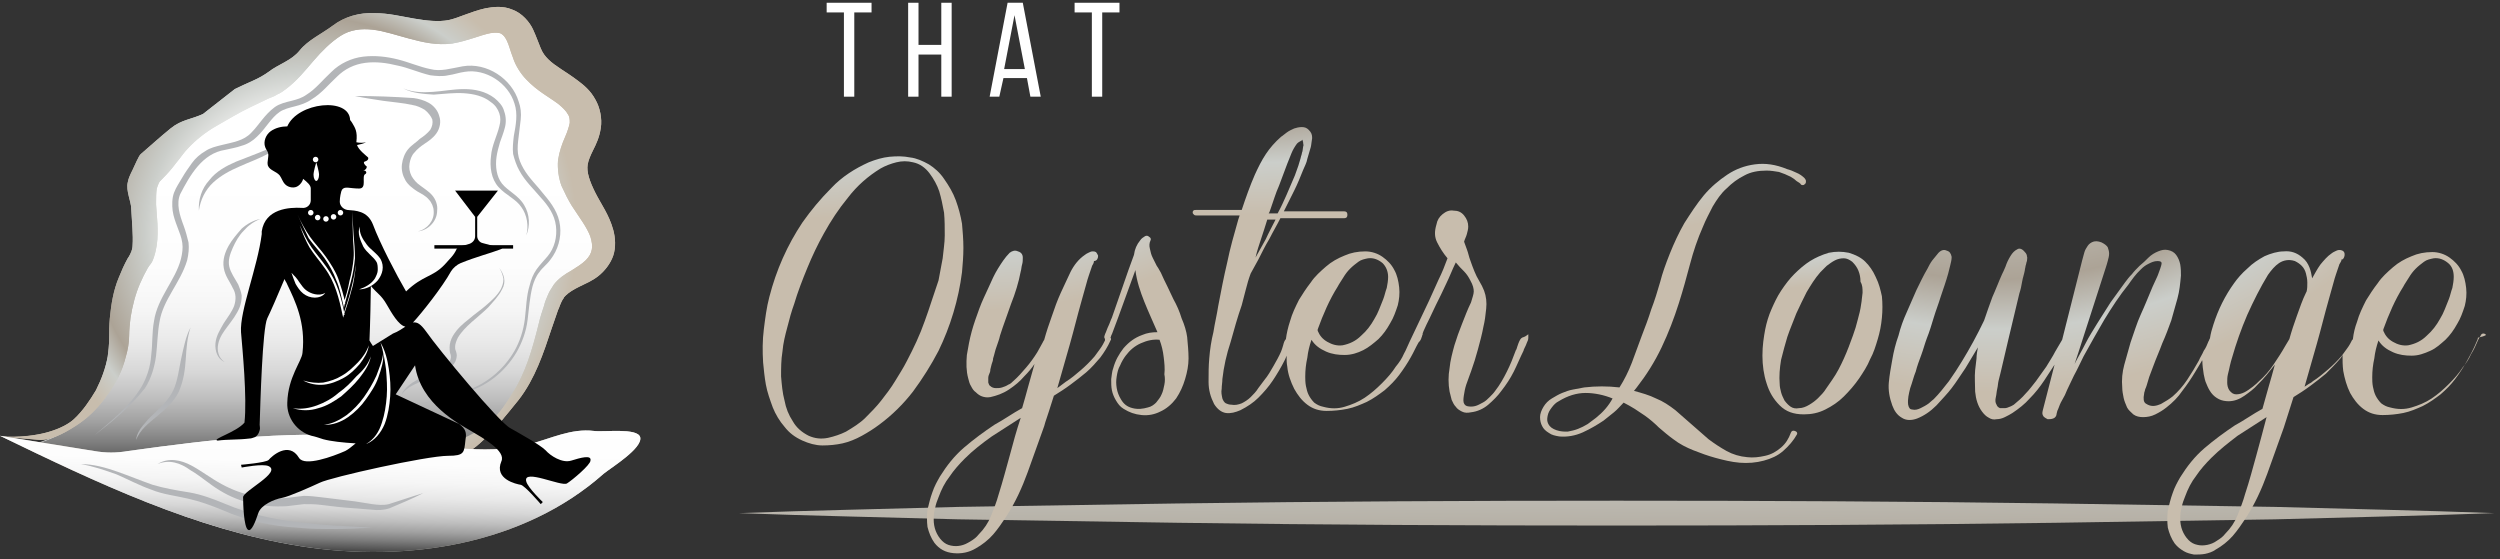 <svg xmlns="http://www.w3.org/2000/svg" width="362" height="81" viewBox="0 0 362 81" fill="none"><rect x="0" y="0" width="362" height="81" fill="#333333" stroke="none"/><g clip-path="url(#clip0_83_4791)"><path d="M16.5 49.2C17.9 43.8 19.4 38.401 19.4 32.8C19.4 30.201 19.1 27.5 20.3 25.201C21.3 23.401 23.1 22.201 24.8 21C32.1 16.201 39.4 11.3 46.6 6.5C48.8 5.101 51.1 3.6 53.6 3.2C57.5 2.7 61.3 4.8 65.2 4.4C67.9 4.2 70.9 2.8 73.3 4.3C75.2 5.5 75.7 8.1 77.2 9.9C79.5 12.601 84.2 13.4 84.8 16.8C85.3 19.3 83.2 21.5 83.1 24.101C82.9 28.101 87.6 31.3 86.8 35.3C86.3 37.901 83.6 39.401 81.7 41.3C76.5 46.401 76.6 54.901 72.3 60.8C69.7 64.3 65.8 66.6 61.6 68.001C57.4 69.3 53.1 69.701 48.7 70.1C40.5 70.8 32.1 71.201 23.9 70.3C19.4 69.8 5.3 64.201 5.3 64.201C14.4 61.2 15.3 53.7 16.5 49.2Z" fill="url(#paint0_radial_83_4791)"></path><path d="M17 49.1C18.4 43.7 19.9 38.3 19.9 32.7C19.9 30.1 19.6 27.4 20.8 25.1C21.8 23.3 23.6 22.1 25.3 20.9C32.6 16.1 39.9 11.2 47.1 6.4C49.3 5 51.6 3.5 54.1 3.1C58 2.6 61.8 4.7 65.7 4.3C68.4 4.1 71.4 2.7 73.8 4.2C75.7 5.4 76.2 8 77.7 9.8C80 12.5 84.7 13.3 85.3 16.7C85.8 19.2 83.7 21.4 83.6 24C83.4 28 88.1 31.2 87.3 35.2C86.8 37.8 84.1 39.3 82.2 41.2C77 46.3 77.1 54.8 72.8 60.7C70.2 64.2 66.3 66.5 62.1 67.9C57.9 69.2 53.6 69.6 49.2 70C41 70.7 32.6 71.1 24.4 70.2C19.9 69.7 5.8 64.1 5.8 64.1C14.9 61.2 15.8 53.7 17 49.1Z" fill="url(#paint1_linear_83_4791)"></path><path d="M0 63.2C6.2 63.5 9.4 61.9 10.7 60.7C12 59.5 13 58 13.9 56.5C14.7 54.9 15.3 53.3 15.6 51.6C15.7 50.8 15.8 50 15.8 49.1C15.8 48.1 15.8 47.1 15.9 46.1C16.1 44.1 16.4 42.1 17.2 40.2C17.6 39.2 18 38.3 18.5 37.4L18.7 37.1L18.8 36.9C18.9 36.8 18.9 36.6 19 36.5C19.1 36.2 19.2 35.9 19.2 35.5C19.3 34 19.1 32.2 19 30.2C19 29.2 18.2 27.6 18.5 26.4C18.6 25.8 18.9 25.2 19.2 24.6C19.5 24 20.1 22.5 20.4 22.3C21.8 21.1 23.1 19.9 24.7 18.6C26.3 17.3 27.7 17.3 29.4 16.5L34 12.9C34.8 12.5 35.7 12.1 36.6 11.7C37.5 11.3 38.2 10.9 38.9 10.4C40.3 9.3 42.2 8.8 43.4 7.3C44.6 5.8 46.6 4.9 48.2 3.7C49.9 2.4 52.1 1.8 54.2 1.9C56.3 1.9 58.2 2.4 60 2.7C61.8 3 63.5 3.2 65 2.9C66.4 2.6 68.1 1.7 70.3 1.2C71.4 1 72.8 0.8 74.2 1.4C75.6 1.9 76.7 3.2 77.2 4.3C77.7 5.4 78 6.3 78.3 7C78.6 7.7 78.9 8.1 79.4 8.6C80.4 9.6 82 10.4 83.7 11.7C84.5 12.3 85.5 13.1 86.2 14.4C86.9 15.6 87.2 17.2 87 18.5C86.8 19.9 86.3 20.9 85.9 21.7C85.5 22.5 85.2 23.2 85.1 23.8C84.9 24.9 85.4 26.3 86.2 27.9C87 29.5 88.2 31.1 88.8 33.3C89.1 34.4 89.2 35.8 88.8 37C88.4 38.2 87.5 39.3 86.6 40C85.7 40.7 84.7 41.1 83.9 41.5C83.1 41.9 82.4 42.3 81.9 42.8C81.8 42.9 81.6 43.1 81.6 43.2C81.5 43.3 81.4 43.5 81.3 43.7C81.1 44.1 81 44.5 80.8 44.9C80.5 45.8 80.2 46.6 79.9 47.5C78.7 51.1 77.5 54.8 75.1 57.9C73.9 59.4 69.6 64.8 67.7 65.4C65.8 66 65.9 67.7 64.1 67.1L64.6 65.9C66.4 66.3 66.7 63.7 68.3 63C70 62.4 72.4 60.1 74.1 57.1C76.1 54.1 77.1 50.5 78 46.9C78.2 46 78.5 45.1 78.8 44.2C78.9 43.7 79.1 43.3 79.3 42.8C79.4 42.6 79.5 42.3 79.7 42C79.9 41.7 80 41.5 80.2 41.2C80.9 40.3 81.8 39.7 82.7 39.2C83.5 38.7 84.3 38.2 84.8 37.7C85.3 37.2 85.6 36.7 85.7 36.1C85.8 35.6 85.7 35 85.5 34.3C85 32.9 83.9 31.5 82.8 29.8C82.3 29 81.8 28 81.3 26.9C80.9 25.8 80.7 24.5 80.8 23.2C81 21.9 81.4 20.8 81.8 19.9C82.2 19 82.4 18.3 82.5 17.8C82.5 17.3 82.5 16.9 82.2 16.5C82 16.1 81.5 15.6 80.9 15.1C79.6 14.1 77.8 13.2 76.2 11.5C75.4 10.7 74.6 9.4 74.3 8.4C73.9 7.4 73.7 6.5 73.4 5.9C73.1 5.3 72.9 5.1 72.6 4.9C72.3 4.7 71.7 4.7 71 4.8C69.5 5.1 67.8 5.9 65.5 6.3C63.2 6.6 61.2 6.1 59.3 5.6C57.4 5.1 55.7 4.5 54 4.3C52.3 4.1 50.7 4.3 49.3 5.2C47.9 6.1 46.6 7.4 45.4 8.8C44.2 10.2 43 11.7 41.4 12.9C41 13.2 40.6 13.5 40.1 13.7C39.7 14 39.2 14.1 38.8 14.3C38 14.7 37.1 15.1 36.3 15.5C34.6 16.3 33 17.3 31.4 18.2C29.8 19.1 28.3 20.3 27.2 21.5C26.6 22.1 26.1 22.9 25.5 23.6C24.9 24.4 24.3 25.1 23.6 25.8C23.2 26.2 23.1 26.3 23 26.5C22.9 26.7 22.8 27 22.7 27.3C22.6 27.9 22.6 28.8 22.6 29.6C22.7 31.4 23 33.3 22.7 35.5C22.6 36.1 22.5 36.6 22.3 37.2C22.2 37.5 22.1 37.8 21.9 38.1L21.6 38.5L21.4 38.8C21 39.5 20.6 40.3 20.3 41C19.6 42.6 19.2 44.2 18.9 46C18.8 46.9 18.7 47.8 18.7 48.6C18.7 49.6 18.5 50.7 18.2 51.7C17.7 53.7 16.8 55.5 15.6 57.1C14.5 58.7 13.1 60.2 11.5 61.3C9.9 62.4 7.7 63.7 5.8 63.7L0 63.2Z" fill="url(#paint2_radial_83_4791)"></path><path d="M0 63.2C5.7 63.6 9.4 61.9 10.7 60.7C12 59.5 13 58 13.9 56.5C14.7 54.9 15.3 53.3 15.6 51.6C15.7 50.8 15.8 50 15.8 49.1C15.8 48.1 15.8 47.1 15.9 46.1C16.1 44.1 16.4 42.1 17.2 40.2C17.6 39.2 18 38.3 18.5 37.4L18.7 37.1L18.8 36.9C18.9 36.8 18.9 36.6 19 36.5C19.1 36.2 19.2 35.9 19.2 35.5C19.3 34 19.1 32.2 19 30.2C19 29.2 18.2 27.6 18.5 26.4C18.6 25.8 18.9 25.2 19.2 24.6C19.5 24 20.1 22.5 20.4 22.3C21.8 21.1 23.1 19.9 24.7 18.6C26.3 17.3 27.7 17.3 29.4 16.5L34 12.9C34.8 12.5 35.7 12.1 36.6 11.7C37.5 11.3 38.2 10.9 38.9 10.4C40.3 9.3 42.2 8.8 43.4 7.3C44.6 5.8 46.6 4.9 48.2 3.7C49.9 2.4 52.1 1.8 54.2 1.9C56.3 1.9 58.2 2.4 60 2.7C61.8 3 63.5 3.2 65 2.9C66.4 2.6 68.1 1.7 70.3 1.2C71.4 1 72.8 0.8 74.2 1.4C75.6 1.9 76.7 3.2 77.2 4.3C77.7 5.4 78 6.3 78.3 7C78.6 7.7 78.9 8.1 79.4 8.6C80.4 9.6 82 10.4 83.7 11.7C84.5 12.3 85.5 13.1 86.2 14.4C86.9 15.6 87.2 17.2 87 18.5C86.8 19.9 86.3 20.9 85.9 21.7C85.5 22.5 85.2 23.2 85.1 23.8C84.9 24.9 85.4 26.3 86.2 27.9C87 29.5 88.2 31.1 88.8 33.3C89.1 34.4 89.2 35.8 88.8 37C88.4 38.2 87.5 39.3 86.6 40C85.7 40.7 84.7 41.1 83.9 41.5C83.1 41.9 82.4 42.3 81.9 42.8C81.8 42.9 81.6 43.1 81.6 43.2C81.5 43.3 81.4 43.5 81.3 43.7C81.1 44.1 81 44.5 80.8 44.9C80.5 45.8 80.2 46.6 79.9 47.5C78.7 51.1 77.5 54.8 75.1 57.9C73.9 59.4 69.6 64.8 67.7 65.4C65.8 66 65.3 67.1 63.5 66.5L64.4 64.4C71.3 62.5 73.1 58.6 74.1 57.1C76.1 54.1 77.1 50.5 78 46.9C78.2 46 78.5 45.1 78.8 44.2C78.9 43.7 79.1 43.3 79.3 42.8C79.4 42.6 79.5 42.3 79.7 42C79.9 41.7 80 41.5 80.2 41.2C80.9 40.3 81.8 39.7 82.7 39.2C83.5 38.7 84.3 38.2 84.8 37.7C85.3 37.2 85.6 36.7 85.7 36.1C85.8 35.6 85.7 35 85.5 34.3C85 32.9 83.9 31.5 82.8 29.8C82.3 29 81.8 28 81.3 26.9C80.9 25.8 80.7 24.5 80.8 23.2C81 21.9 81.4 20.8 81.8 19.9C82.2 19 82.4 18.3 82.5 17.8C82.5 17.3 82.5 16.9 82.2 16.5C82 16.1 81.5 15.6 80.9 15.1C79.6 14.1 77.8 13.2 76.2 11.5C75.4 10.7 74.6 9.4 74.3 8.4C73.9 7.4 73.7 6.5 73.4 5.9C73.1 5.3 72.9 5.1 72.6 4.9C72.3 4.7 71.7 4.7 71 4.8C69.5 5.1 67.8 5.9 65.5 6.3C63.2 6.6 61.2 6.1 59.3 5.6C57.4 5.1 55.7 4.5 54 4.3C52.3 4.1 50.7 4.3 49.3 5.2C47.9 6.1 46.6 7.4 45.4 8.8C44.2 10.2 43 11.7 41.4 12.9C41 13.2 40.6 13.5 40.1 13.7C39.7 14 39.2 14.1 38.8 14.3C38 14.7 37.1 15.1 36.3 15.5C34.6 16.3 33 17.3 31.4 18.2C29.8 19.1 28.3 20.3 27.2 21.5C26.6 22.1 26.1 22.9 25.5 23.6C24.9 24.4 24.3 25.1 23.6 25.8C23.2 26.2 23.1 26.3 23 26.5C22.9 26.7 22.8 27 22.7 27.3C22.6 27.9 22.6 28.8 22.6 29.6C22.7 31.4 23 33.3 22.7 35.5C22.6 36.1 22.5 36.6 22.3 37.2C22.2 37.5 22.1 37.8 21.9 38.1L21.6 38.5L21.4 38.8C21 39.5 20.6 40.3 20.3 41C19.6 42.6 19.2 44.2 18.9 46C18.8 46.9 18.7 47.8 18.7 48.6C18.7 49.6 18.5 50.7 18.2 51.7C17.7 53.7 16.8 55.5 15.6 57.1C14.5 58.7 13.1 60.2 11.5 61.3C9.9 62.4 7.7 63.7 5.8 63.7L0 63.2Z" fill="url(#paint3_radial_83_4791)"></path><path d="M13.699 63.001C16.199 60.901 18.799 58.8 20.499 56.001C21.299 54.6 21.799 53.001 21.899 51.401C22.099 49.8 21.999 48.1 22.299 46.501C22.799 43.1 25.399 40.6 26.199 37.501C26.399 36.7 26.499 35.901 26.399 35.2C26.299 34.401 25.999 33.7 25.699 32.901C25.399 32.1 25.099 31.3 24.999 30.5C24.899 29.701 24.899 28.701 25.199 27.901C25.499 27.101 25.999 26.401 26.399 25.701C26.799 25 27.299 24.3 27.799 23.601C28.299 22.901 28.999 22.3 29.699 21.901C30.399 21.401 31.299 21.201 32.099 21C33.699 20.601 35.299 20.401 36.399 19.201C37.499 18.101 38.299 16.601 39.799 15.501C40.499 15.001 41.399 14.8 42.199 14.601C42.999 14.4 43.699 14.2 44.399 13.7C45.699 12.9 46.699 11.601 47.999 10.4C49.199 9.201 50.899 8.401 52.599 8.201C54.299 8.001 55.999 8.201 57.599 8.601C59.199 9.001 60.799 9.701 62.299 10.001C63.799 10.4 65.299 9.901 66.999 9.601C70.499 9.001 74.099 11.4 75.099 14.7C75.399 15.501 75.499 16.401 75.399 17.3C75.299 18.201 75.199 19 75.099 19.8C74.999 20.601 74.899 21.401 74.999 22.201C75.099 23 75.399 23.701 75.799 24.401C76.599 25.8 77.799 26.901 78.799 28.201C79.899 29.5 80.899 30.901 81.099 32.7C81.299 34.401 80.799 36.2 79.699 37.6C79.199 38.3 78.499 38.8 78.099 39.401C77.599 40.001 77.299 40.8 77.099 41.501C76.699 43.1 76.599 44.7 76.399 46.3C76.199 48.001 75.599 49.6 74.799 51.001C73.099 53.901 70.299 56.1 67.099 56.901C63.999 57.901 60.499 58.1 57.899 60.2C60.499 58.1 63.999 57.8 67.099 56.7C70.199 55.8 72.899 53.6 74.499 50.8C75.299 49.401 75.799 47.8 75.999 46.2C76.199 44.6 76.199 42.901 76.699 41.3C76.899 40.501 77.199 39.7 77.699 39.001C78.199 38.3 78.799 37.7 79.299 37.1C80.299 35.901 80.699 34.3 80.499 32.7C80.299 31.101 79.399 29.8 78.299 28.601C77.299 27.401 75.999 26.201 75.199 24.701C74.799 24 74.499 23.101 74.299 22.3C74.199 21.401 74.299 20.601 74.399 19.701C74.699 18.101 74.999 16.5 74.499 15.001C73.599 12.001 70.299 9.901 67.299 10.4C66.499 10.501 65.699 10.8 64.899 10.9C64.099 11.101 63.099 11.001 62.299 10.9C60.599 10.501 59.099 9.801 57.599 9.501C55.999 9.101 54.399 8.901 52.899 9.101C51.299 9.301 49.899 10.001 48.799 11.101C47.599 12.2 46.599 13.501 45.099 14.4C44.399 14.9 43.499 15.2 42.699 15.4C41.899 15.601 41.099 15.8 40.499 16.201C39.199 17.101 38.499 18.601 37.199 19.8C36.599 20.401 35.799 20.901 34.999 21.101C34.199 21.401 33.399 21.5 32.599 21.701C29.299 22.201 27.499 25.401 26.099 28.101C25.499 29.5 25.999 31.101 26.599 32.7C26.899 33.501 27.099 34.3 27.299 35.1C27.399 36.001 27.299 36.8 27.099 37.7C26.099 41.001 23.599 43.401 23.099 46.6C22.799 48.2 22.799 49.8 22.599 51.501C22.399 53.1 21.899 54.8 20.999 56.2C18.899 58.901 16.299 61.001 13.699 63.001Z" fill="#B3B5B8"></path><path d="M58.399 12.801C59.799 13.401 61.299 13.401 62.699 13.301C64.199 13.201 65.599 12.901 67.199 12.901C68.699 12.901 70.299 13.201 71.599 14.201C72.199 14.701 72.799 15.301 72.999 16.101C73.299 16.901 73.299 17.801 73.099 18.501C72.899 19.301 72.599 20.001 72.399 20.601C72.199 21.301 71.999 22.001 71.899 22.701C71.699 24.101 71.899 25.601 72.699 26.601C73.599 27.701 75.099 28.301 75.899 29.701C76.699 31.001 76.799 32.701 76.199 34.101C76.599 32.701 76.299 31.101 75.499 30.001C74.699 28.801 73.299 28.301 72.199 27.101C71.099 25.901 70.899 24.101 71.099 22.601C71.199 21.101 71.999 19.601 72.299 18.301C72.499 17.601 72.499 17.001 72.299 16.401C72.099 15.801 71.699 15.201 71.099 14.801C69.999 13.901 68.599 13.601 67.199 13.501C65.799 13.401 64.299 13.601 62.799 13.701C61.299 13.601 59.699 13.501 58.399 12.801Z" fill="#B3B5B8"></path><path d="M72.3 38.801C72.6 39.201 72.9 39.701 73 40.301C73.1 40.801 73 41.401 72.7 41.901C72.2 42.901 71.4 43.701 70.7 44.501C69.2 46.001 67.3 47.201 66.3 48.901C66.1 49.301 65.9 49.801 65.9 50.201C65.9 50.401 65.9 50.601 66 50.801C66.1 51.101 66.2 51.401 66.1 51.801C66 52.501 65.5 53.001 65.1 53.401C64.6 53.701 64.1 54.001 63.6 54.201C62.6 54.601 61.6 54.901 60.6 55.401C59.7 55.801 58.7 56.301 58.1 57.201C58.5 56.201 59.5 55.501 60.4 55.001C61.3 54.501 62.3 54.001 63.3 53.601C64.2 53.201 65.2 52.601 65.3 51.801C65.3 51.601 65.3 51.401 65.2 51.201C65.1 50.901 65.1 50.601 65.1 50.301C65.1 49.701 65.3 49.101 65.6 48.601C66.2 47.601 67 46.901 67.9 46.201C68.7 45.501 69.6 44.901 70.4 44.201C71.2 43.501 72 42.801 72.5 41.901C72.7 41.501 72.9 41.001 72.9 40.401C72.8 39.801 72.6 39.301 72.3 38.801Z" fill="#B3B5B8"></path><path d="M27.599 47.4C27.099 48.9 26.999 50.4 26.899 52C26.799 53.5 26.599 55.1 25.899 56.7C25.199 58.2 23.899 59.3 22.699 60.3C21.499 61.3 20.299 62.2 19.699 63.7C19.799 62.9 20.199 62.2 20.699 61.6C21.199 61 21.699 60.4 22.299 59.9C23.399 58.8 24.499 57.8 25.099 56.5C25.699 55.2 25.899 53.6 26.199 52.1C26.599 50.3 26.899 48.7 27.599 47.4Z" fill="#B3B5B8"></path><path d="M37.7 31.7C36.7 32.1 35.9 32.7 35.3 33.4C34.599 34.1 34.099 35 33.7 35.9C33.3 36.8 32.999 37.7 33.2 38.6C33.4 39.5 33.999 40.3 34.499 41.2C34.7 41.7 34.9 42.2 34.999 42.8C34.999 43.4 34.9 44 34.7 44.5C34.3 45.5 33.599 46.4 32.999 47.2C32.4 48 31.799 48.8 31.599 49.8C31.399 50.7 31.599 51.8 32.499 52.4C31.5 52 31.099 50.8 31.2 49.7C31.299 48.6 31.899 47.7 32.4 46.8C32.999 45.9 33.599 45.1 33.9 44.3C34.2 43.4 34.2 42.5 33.7 41.7C33.3 40.8 32.599 40 32.4 38.8C32.2 37.6 32.599 36.5 33.099 35.6C33.599 34.7 34.3 33.9 34.999 33.1C35.8 32.4 36.7 31.9 37.7 31.7Z" fill="#B3B5B8"></path><path d="M28.8 30.5C28.7 28.9 29.2 27.3 30.3 26.1C31.3 24.8 32.8 24 34.2 23.4C35.7 22.8 37.1 22.3 38.5 21.7C39.9 21.1 41.2 20.2 42.1 18.9C41.8 19.6 41.3 20.3 40.8 20.8C40.2 21.3 39.6 21.8 38.9 22.2C37.5 23 36 23.5 34.7 24.1C33.3 24.7 32 25.4 30.9 26.4C29.7 27.5 29 29 28.8 30.5Z" fill="#B3B5B8"></path><path d="M51.399 13.9C54.299 13.9 56.999 14 59.899 14.2C60.599 14.3 61.399 14.5 62.099 14.9C62.799 15.3 63.399 16 63.599 16.8C63.899 17.6 63.699 18.6 63.199 19.3C62.699 20 62.099 20.4 61.499 20.8C60.899 21.2 60.399 21.6 59.999 22.1C59.599 22.5 59.399 23.1 59.299 23.7C59.199 24.3 59.299 24.9 59.599 25.5C59.899 26 60.299 26.5 60.899 26.9C61.399 27.3 62.099 27.7 62.599 28.3C63.099 28.9 63.399 29.7 63.299 30.5C63.299 32.1 61.899 33.4 60.499 33.5C61.899 33.2 62.899 31.9 62.799 30.6C62.799 30 62.499 29.3 62.099 28.9C61.699 28.4 61.099 28.1 60.399 27.7C59.799 27.3 59.099 26.8 58.699 26.1C58.299 25.4 58.099 24.6 58.199 23.8C58.299 23 58.599 22.2 59.099 21.6C59.599 21 60.299 20.6 60.799 20.1C61.399 19.7 61.899 19.3 62.299 18.8C62.599 18.3 62.699 17.8 62.599 17.3C62.399 16.8 61.999 16.3 61.499 15.9C60.999 15.6 60.399 15.3 59.699 15.2C58.399 14.9 56.899 14.8 55.499 14.6C54.199 14.4 52.799 14.2 51.399 13.9Z" fill="#B3B5B8"></path><path d="M13.6 65.301C15.3 65.601 16.9 65.601 18.6 65.301C30.9 63.601 43.4 62.101 55.7 63.501C62.7 64.301 69.9 66.101 76.7 64.301C79.8 63.501 82.7 62.001 86 62.401C87.4 62.601 92.3 61.901 92.7 63.301C93.1 64.901 88.5 67.701 87.4 68.601C75.8 78.901 58.9 81.501 43.6 79.101C28.3 76.701 14 69.901 0 63.101L13.6 65.301Z" fill="url(#paint4_linear_83_4791)"></path><path d="M13.6 65.301C15.3 65.601 16.9 65.601 18.6 65.301C30.9 63.601 43.4 62.101 55.7 63.501C62.7 64.301 69.9 66.101 76.7 64.301C79.8 63.501 82.7 62.001 86 62.401C87.4 62.601 92.3 61.901 92.7 63.301C93.1 64.901 88.5 67.701 87.4 68.601C75.8 78.901 58.9 81.501 43.6 79.101C28.3 76.701 14 69.901 0 63.101L13.6 65.301Z" fill="url(#paint5_linear_83_4791)"></path><path d="M11.699 67.2C13.499 67.2 15.299 67.7 16.999 68.3C18.699 68.9 20.399 69.6 22.099 70.2C23.799 70.7 25.499 71 27.399 71.3C29.199 71.6 30.999 72.3 32.699 73C35.999 74.4 39.499 75.2 43.099 75.6C44.899 75.8 46.699 76 48.499 76.1L53.899 76.4C52.099 76.5 50.299 76.6 48.499 76.6C46.699 76.6 44.899 76.6 42.999 76.4C39.399 76.2 35.699 75.4 32.299 73.9C30.599 73.2 28.999 72.6 27.199 72.2C25.499 71.8 23.599 71.6 21.899 70.9C20.199 70.3 18.499 69.4 16.899 68.7C15.199 68.1 13.499 67.5 11.699 67.2Z" fill="#B3B5B8"></path><path d="M22.799 67.201C24.399 66.201 26.199 66.601 27.699 67.401C29.199 68.201 30.599 69.301 32.099 70.101C34.999 71.701 38.299 72.401 41.499 72.101C42.299 72.001 43.199 71.901 43.999 71.801C44.799 71.801 45.699 71.901 46.499 72.001C48.099 72.201 49.799 72.401 51.399 72.601L53.899 73.001C54.699 73.101 55.499 73.201 56.299 73.001C57.899 72.501 59.599 71.901 61.299 71.401C59.699 72.201 58.099 72.901 56.399 73.601C55.499 73.901 54.599 73.901 53.799 73.801L51.299 73.601C49.599 73.501 47.999 73.301 46.399 73.101C45.599 73.001 44.799 73.001 43.999 73.001C43.199 73.101 42.399 73.201 41.499 73.301C38.099 73.501 34.699 72.801 31.799 71.001C30.299 70.101 28.999 68.901 27.599 68.101C26.099 67.001 24.499 66.501 22.799 67.201Z" fill="#B3B5B8"></path><path d="M69.099 34.201V31.401L72.099 27.601H65.899L68.799 31.401V34.201C68.799 34.701 68.499 35.101 67.999 35.301L66.599 35.701L71.399 35.601L69.899 35.201C69.399 35.101 69.099 34.601 69.099 34.201Z" fill="black"></path><path d="M74.299 36H69.599H62.899V35.5H74.299V36Z" fill="black"></path><path d="M42.399 30.601C42.999 32.001 43.399 33.501 43.299 35.001C43.199 35.801 42.999 36.501 42.599 37.201C42.199 37.901 41.799 38.501 41.399 39.101C41.699 38.401 42.099 37.801 42.399 37.101C42.699 36.401 42.899 35.701 42.999 35.001C43.199 33.601 42.699 32.101 42.399 30.601Z" fill="white"></path><path d="M82.699 66.7C81.399 67.1 79.699 66 78.999 65.2C78.199 64.4 75.299 62.8 73.899 62C72.299 61.2 63.499 50.6 61.699 48C60.899 46.9 60.399 46.6 59.799 46.7C61.099 45.3 64.099 41.5 65.299 39.3C65.599 38.8 66.199 38.3 66.699 38.1C68.899 37.2 71.199 36.6 72.199 36.2C72.599 36.1 72.799 35.9 72.699 35.9C72.299 35.6 68.399 35.8 68.099 35.9C67.799 35.8 67.599 35.9 67.399 35.8C66.899 35.6 66.399 35.5 66.099 36.1C65.699 37 65.099 37.5 64.399 38.3C62.599 40.2 61.299 39.8 58.799 42.2C57.399 39.8 54.999 35.2 53.999 32.5C53.199 30.5 51.499 30.5 50.299 30.4C49.699 30.3 49.199 29.8 49.199 29.2C49.199 28.5 49.399 27.8 49.399 27.8C49.399 27.7 49.499 27.6 49.499 27.5C49.899 26.9 50.599 27.3 51.999 27.3C53.199 27.3 52.299 25.5 52.899 25.2C53.099 25.1 53.099 24.8 52.799 24.7C52.699 24.7 52.699 24.7 52.599 24.7C52.999 24.6 53.099 24.3 53.099 24.2V24.1C52.899 24 52.499 23.5 52.799 23.4C53.499 23.2 53.299 22.8 53.299 22.8C53.099 22.6 51.899 21.7 51.699 21C52.199 20.9 52.599 20.8 52.999 20.6C52.499 20.7 52.099 20.7 51.599 20.6C51.799 19 51.399 18.5 50.999 17.8C50.899 17.7 50.899 17.6 50.799 17.5L50.699 17.4C50.599 14 43.099 14.8 41.599 18.3C40.799 18.3 39.899 18.5 39.199 19C38.499 19.5 38.099 20.5 38.399 21.3C38.499 21.6 38.699 21.8 38.799 22.1C38.999 22.7 38.599 23.4 38.799 24C39.099 24.7 39.999 24.8 40.499 25.4C40.799 25.8 40.899 26.3 41.299 26.7C41.799 27.2 42.699 27.3 43.199 26.9C43.499 26.7 43.799 26.3 43.899 25.9C44.499 26.4 44.999 26.8 44.999 27.3C44.999 27.9 44.999 28.5 44.999 29C44.999 29.7 44.399 30.2 43.699 30.1C41.899 30 38.399 30.2 37.899 33.5C37.899 33.6 37.899 33.8 37.899 33.9C37.299 38.7 34.699 45 34.899 48.1C35.099 50.5 35.799 57.6 35.399 61.2C34.199 62.6 30.599 63.6 31.499 63.8C32.999 63.6 34.499 63.7 36.099 63.5C36.399 63.5 36.599 63.4 36.899 63.3C37.299 63.1 37.499 62.7 37.599 62.3C37.699 62 37.599 61.8 37.599 61.5C37.699 58.4 37.999 47.6 38.699 46.1C39.099 45.3 40.199 42.8 41.199 40.4C41.299 40.7 41.499 40.9 41.599 41.2C42.699 43.5 44.299 46.7 43.799 51.1C43.699 52.3 41.699 54.6 41.599 58.3C41.499 60.5 42.999 62.5 45.099 63.1C45.599 63.2 46.199 63.4 46.799 63.6C47.899 63.9 49.699 64.1 51.499 64.2C50.899 64.7 50.399 65.1 49.999 65.3C48.199 66.1 44.099 67.6 43.299 66.3C41.799 63.8 39.299 66.1 38.899 66.6C38.499 67 34.899 67.3 34.899 67.3L34.999 67.7C34.999 67.7 38.099 67.1 38.899 67.5C40.799 68.4 35.199 71.1 35.199 72C35.199 72.9 35.299 76.3 35.899 76.7C36.399 77.1 36.999 75.5 37.399 74.3C37.799 73.1 39.699 72.3 40.799 72.1C41.899 71.9 44.999 70.5 46.299 69.9C47.899 69.1 61.799 66 64.899 66C67.299 66 67.199 65.5 67.399 63.7C67.599 62.6 67.399 62.1 66.499 61.4L57.299 57.1L60.099 52.9C60.899 58.5 66.499 61.4 68.199 62.4C69.899 63.4 73.299 65.3 72.599 66.8C71.499 69.4 74.799 70.1 75.399 70.2C75.999 70.3 78.299 73 78.299 73L78.599 72.7C78.599 72.7 76.399 70.6 76.199 69.7C75.699 67.8 81.299 70.5 82.099 70C82.899 69.5 85.499 67.3 85.499 66.7C85.699 65.8 83.999 66.3 82.699 66.7ZM53.699 41.4C54.699 42.6 55.199 42.7 55.999 44.1C56.699 45.3 57.699 47.1 58.699 47.3C58.199 47.6 57.699 48 56.899 48.3L53.999 50.1C53.799 49.8 53.599 49.5 53.499 49.3C53.599 47.1 53.699 42.7 53.699 41.4Z" fill="black"></path><path d="M43.1 31.101C43.6 32.201 44.2 33.301 44.9 34.301C45.6 35.301 46.5 36.201 47.2 37.201C47.9 38.201 48.6 39.301 49 40.401C49.4 41.601 49.8 42.801 50 44.001H49.7C50.1 42.901 50.4 41.801 50.6 40.701C50.9 39.601 51.1 38.501 51.2 37.401C51.3 36.301 51.1 35.101 51.1 34.001L51 30.601L51.2 34.001C51.3 35.101 51.4 36.301 51.4 37.401C51.3 38.501 51.1 39.701 50.8 40.801C50.5 41.901 50.2 43.001 49.9 44.101L49.8 44.601L49.7 44.101C49.4 42.901 49.2 41.701 48.7 40.601C48.3 39.501 47.7 38.401 47 37.401C46.3 36.401 45.4 35.501 44.7 34.501C44.1 33.301 43.6 32.201 43.1 31.101Z" fill="white"></path><path d="M43.399 32.601C43.899 33.701 44.399 34.801 45.099 35.801C45.799 36.801 46.599 37.701 47.299 38.701C47.999 39.701 48.599 40.801 48.999 42.001C49.399 43.201 49.699 44.401 49.899 45.601H49.699C50.099 44.401 50.499 43.201 50.799 42.001C51.099 40.801 51.399 39.601 51.499 38.301C51.499 38.901 51.399 39.501 51.299 40.201C51.199 40.801 51.099 41.401 50.899 42.001C50.599 43.201 50.199 44.401 49.799 45.601L49.699 46.001L49.599 45.601C49.099 43.201 48.499 40.801 46.999 38.801C46.299 37.801 45.499 36.901 44.799 35.801C44.299 34.901 43.799 33.801 43.399 32.601Z" fill="white"></path><path d="M52.099 32.8C51.999 33.8 52.499 34.6 53.099 35.4C53.599 36.1 54.499 36.6 55.099 37.5C55.699 38.6 55.399 39.7 54.699 40.6C53.999 41.4 52.999 41.9 51.999 41.9C52.899 41.6 53.799 41.1 54.299 40.3C54.499 39.9 54.699 39.5 54.699 39.1C54.699 38.7 54.699 38.2 54.499 37.9C54.099 37.2 53.099 36.6 52.599 35.7C52.199 34.8 51.699 33.8 52.099 32.8Z" fill="white"></path><path d="M46.198 25.3C46.198 25.8 45.998 26.2 45.798 26.2C45.598 26.2 45.398 25.8 45.398 25.3C45.398 24.8 45.798 23.5 45.798 23.5C45.798 23.5 46.198 24.8 46.198 25.3Z" fill="white"></path><path d="M45.699 23.5C45.92 23.5 46.099 23.321 46.099 23.1C46.099 22.879 45.92 22.7 45.699 22.7C45.478 22.7 45.299 22.879 45.299 23.1C45.299 23.321 45.478 23.5 45.699 23.5Z" fill="white"></path><path d="M47.099 42.4C46.799 42.9 46.099 43.1 45.599 43.1C44.999 43.1 44.399 42.9 43.899 42.5C43.399 42.1 43.099 41.6 42.799 41.1C42.599 40.6 42.399 40.1 42.199 39.5C42.599 39.9 42.999 40.3 43.299 40.8C43.599 41.2 43.899 41.7 44.299 42C44.699 42.3 45.099 42.5 45.599 42.6C46.099 42.7 46.599 42.7 47.099 42.4Z" fill="white"></path><path d="M45 31.2C45.221 31.2 45.4 31.021 45.4 30.8C45.4 30.579 45.221 30.4 45 30.4C44.779 30.4 44.6 30.579 44.6 30.8C44.6 31.021 44.779 31.2 45 31.2Z" fill="white"></path><path d="M46 31.901C46.221 31.901 46.4 31.721 46.4 31.501C46.4 31.28 46.221 31.101 46 31.101C45.779 31.101 45.6 31.28 45.6 31.501C45.6 31.721 45.779 31.901 46 31.901Z" fill="white"></path><path d="M47.199 32.1C47.42 32.1 47.599 31.921 47.599 31.7C47.599 31.479 47.42 31.3 47.199 31.3C46.978 31.3 46.799 31.479 46.799 31.7C46.799 31.921 46.978 32.1 47.199 32.1Z" fill="white"></path><path d="M48.299 31.8C48.52 31.8 48.699 31.621 48.699 31.4C48.699 31.179 48.52 31 48.299 31C48.078 31 47.899 31.179 47.899 31.4C47.899 31.621 48.078 31.8 48.299 31.8Z" fill="white"></path><path d="M49.299 31.2C49.52 31.2 49.699 31.021 49.699 30.8C49.699 30.579 49.52 30.4 49.299 30.4C49.078 30.4 48.899 30.579 48.899 30.8C48.899 31.021 49.078 31.2 49.299 31.2Z" fill="white"></path><path d="M55.499 51C55.599 52.2 55.199 53.5 54.799 54.6C54.399 55.8 53.699 56.8 52.999 57.8C52.299 58.8 51.399 59.7 50.399 60.4C49.399 61.1 48.099 61.6 46.899 61.5C48.099 61.4 49.199 60.8 50.199 60.1C51.099 59.4 51.999 58.5 52.699 57.5C53.399 56.5 53.999 55.5 54.499 54.4C54.899 53.3 55.399 52.2 55.499 51Z" fill="white"></path><path d="M55.099 49.601C55.799 50.801 56.099 52.101 56.299 53.401C56.499 54.701 56.599 56.101 56.499 57.401C56.399 58.701 56.199 60.101 55.699 61.401C55.199 62.601 54.299 63.801 52.999 64.301C54.199 63.601 54.899 62.501 55.299 61.201C55.699 60.001 55.899 58.701 55.999 57.401C56.099 56.101 55.999 54.801 55.899 53.501C55.699 52.101 55.499 50.801 55.099 49.601Z" fill="white"></path><path d="M53.699 51.601C53.499 52.801 52.699 53.901 51.999 54.801C51.199 55.801 50.299 56.601 49.399 57.401C48.399 58.101 47.299 58.801 46.099 59.101C44.899 59.501 43.599 59.501 42.399 59.101C43.599 59.301 44.799 59.101 45.899 58.701C46.999 58.301 48.099 57.701 48.999 56.901C49.999 56.201 50.799 55.401 51.599 54.501C52.499 53.701 53.299 52.801 53.699 51.601Z" fill="white"></path><path d="M53.399 50C53.299 51 52.699 51.9 52.099 52.7C51.399 53.5 50.699 54.2 49.799 54.7C48.899 55.2 47.899 55.6 46.899 55.7C45.899 55.8 44.799 55.6 43.899 55.1C44.899 55.4 45.899 55.5 46.799 55.4C47.799 55.2 48.699 54.9 49.499 54.4C50.399 53.9 51.099 53.2 51.799 52.5C52.499 51.8 53.099 50.9 53.399 50Z" fill="white"></path><path d="M122.2 1.8H119.7V0.4H126.2V1.8H123.7V14H122.2V1.8Z" fill="white"></path><path d="M133 14H131.5V0.4H133V6.5H136.3V0.4H137.8V14H136.3V7.9H133V14Z" fill="white"></path><path d="M144.7 14H143.3L145.9 0.4H148.1L150.7 14H149.2L148.7 11.3H145.3L144.7 14ZM148.4 10L146.9 2.2L145.4 10H148.4Z" fill="white"></path><path d="M158.101 1.8H155.601V0.4H162.101V1.8H159.601V14H158.101V1.8Z" fill="white"></path><path d="M107 74.3C117.6 73.9 128.2 73.7 138.8 73.4L170.6 72.9C191.8 72.6 213 72.5 234.1 72.5C255.3 72.5 276.5 72.6 297.6 72.9L329.4 73.4C340 73.7 350.6 73.9 361.2 74.3C350.6 74.7 340 74.9 329.4 75.2L297.6 75.7C276.4 76 255.2 76.1 234.1 76.1C212.9 76.1 191.7 76 170.6 75.7L138.8 75.2C128.2 74.9 117.6 74.7 107 74.3Z" fill="url(#paint6_linear_83_4791)"></path><path d="M139.3 39.4C139.4 38.3 139.5 37.1 139.5 35.9C139.5 34.7 139.4 33.5 139.3 32.4C139.1 31.2 138.8 30.101 138.4 29C138 27.901 137.4 26.9 136.7 25.9C136.1 25 135.3 24.3 134.5 23.8C133.6 23.3 132.7 22.901 131.8 22.8C130.8 22.601 129.9 22.6 128.8 22.7C127.8 22.8 126.8 23.101 125.8 23.5C123.8 24.401 121.9 25.6 120.4 27.2C118.8 28.8 117.4 30.5 116.2 32.2C114 35.5 112.4 39.1 111.4 43.001C111 44.501 110.8 46.1 110.6 47.7C110.4 49.3 110.4 50.901 110.5 52.501C110.6 53.501 110.7 54.6 110.9 55.7C111.1 56.8 111.5 57.901 111.9 59.001C112.3 60.001 112.9 61.001 113.6 61.8C114.3 62.7 115.1 63.3 116.2 63.8C117.1 64.201 118.1 64.501 119.1 64.501C120.1 64.501 121.1 64.4 122 64.2C122.9 64 123.9 63.6 124.8 63.1C125.7 62.6 126.5 62.1 127.3 61.501C129.2 60.1 130.8 58.5 132.2 56.7C133.6 54.8 134.8 52.901 135.9 50.8C137.6 47.3 138.8 43.4 139.3 39.4ZM133.9 46.501C133.2 48.501 132.3 50.401 131.3 52.3C130.8 53.3 130.2 54.2 129.6 55.2C129 56.2 128.3 57.1 127.6 58.001C126.9 58.901 126.1 59.7 125.3 60.501C124.5 61.3 123.5 61.901 122.5 62.501C121.7 62.901 120.8 63.2 119.9 63.4C118.9 63.6 118 63.501 117.1 63.1C116.1 62.6 115.3 61.901 114.8 61.001C114.2 60.1 113.8 59.1 113.6 58.001C113.3 56.901 113.2 55.7 113.1 54.501C113.1 53.3 113.1 52.1 113.3 50.9C113.4 49.7 113.7 48.5 114 47.4C114.3 46.2 114.6 45.1 115 44.001C115.5 42.3 116.2 40.501 116.9 38.8C117.6 37.1 118.4 35.401 119.3 33.8C120.3 32.001 121.4 30.3 122.8 28.601C124.1 26.901 125.7 25.5 127.5 24.4C128.2 24 129 23.701 129.8 23.5C130.6 23.3 131.4 23.3 132.2 23.5C133.2 23.701 134 24.3 134.6 25.101C135.2 25.901 135.7 26.8 136 27.7C136.3 28.7 136.5 29.701 136.7 30.8C136.8 31.901 136.8 33.001 136.8 34.1C136.8 35.2 136.6 36.3 136.5 37.4C136.3 38.5 136.1 39.6 135.9 40.6C135.2 42.6 134.6 44.6 133.9 46.501Z" fill="url(#paint7_radial_83_4791)"></path><path d="M359.9 48.4C359.6 48.2 359.3 48.3 359.2 48.6C359 48.9 358.9 49.1 358.8 49.3C358.5 50 358.2 50.7 357.8 51.3C357.5 52 357.1 52.6 356.6 53.2C356.1 54 355.4 54.8 354.6 55.6C353.8 56.4 353 57.1 352.1 57.7C351.2 58.3 350.2 58.7 349.2 59C348.2 59.3 347.2 59.3 346.1 59C345.6 58.9 345.2 58.7 344.8 58.4C344.5 58.1 344.2 57.7 344 57.3C343.8 56.9 343.7 56.5 343.6 56C343.5 55.5 343.5 55 343.5 54.6C343.5 53.7 343.6 52.8 343.8 51.9C343.9 51 344.1 50.2 344.4 49.3C344.9 50.1 345.6 50.6 346.5 51C347.4 51.4 348.3 51.5 349.2 51.5C350.2 51.5 351 51.2 351.9 50.8C352.8 50.4 353.4 49.8 354.1 49.2C354.8 48.5 355.3 47.8 355.8 46.9C356.3 46.1 356.6 45.2 356.9 44.3C357.1 43.5 357.2 42.6 357.1 41.7C357 40.8 356.8 39.9 356.4 39.2C356 38.4 355.4 37.8 354.7 37.3C354 36.8 353.1 36.5 352.2 36.5C351.1 36.5 350.1 36.7 349.2 37.1C348.2 37.5 347.3 38 346.5 38.7C345.7 39.4 344.9 40.1 344.3 41C343.6 41.9 343.1 42.7 342.6 43.5C342.1 44.5 341.6 45.5 341.3 46.6C341 47.4 340.8 48.2 340.7 49.1C340.7 49.2 340.6 49.2 340.6 49.2C340.4 49.6 340.2 50 339.9 50.4C339.6 50.8 339.4 51.1 339.1 51.5C338.5 52.2 337.8 52.9 337.1 53.5C336.4 54.1 335.7 54.7 334.9 55.2C334.7 55.4 334.5 55.5 334.3 55.6C334.1 55.7 333.9 55.9 333.7 56C334.3 53.9 334.9 51.8 335.5 49.7C336.1 47.6 336.6 45.5 337.2 43.4C337.4 42.6 337.7 41.7 337.9 40.9C338.1 40.1 338.4 39.3 338.7 38.4C338.7 38.3 338.8 38.2 338.9 38C339 37.8 339.1 37.7 339 37.6C339.2 37.6 339.3 37.5 339.4 37.3C339.5 37.1 339.5 37 339.5 36.8C339.5 36.6 339.4 36.4 339.2 36.3C339 36.2 338.9 36.2 338.7 36.2C338.5 36.2 338.3 36.3 338.1 36.4C337.9 36.5 337.7 36.6 337.6 36.7C337 37.1 336.5 37.7 336 38.3C335.5 39 335.2 39.6 334.8 40.3C334.7 39.7 334.6 39.2 334.4 38.7C334.2 38.2 333.9 37.7 333.4 37.3C332.6 36.6 331.7 36.3 330.7 36.4C329.8 36.4 328.8 36.7 327.9 37.1C327 37.6 326.2 38.1 325.4 38.9C324.6 39.6 324 40.3 323.5 41C322.2 42.8 321.2 44.8 320.5 47C320.3 47.6 320.1 48.3 320 49C319.9 49.1 319.9 49.3 319.8 49.4C319.6 49.9 319.4 50.4 319.1 50.8C318.9 51.3 318.6 51.7 318.4 52.2C317.9 53.1 317.3 54.1 316.7 55C316.1 55.9 315.4 56.7 314.6 57.4C314.1 57.8 313.6 58.1 312.9 58.5C312.2 58.8 311.6 58.9 311 58.6C310.8 58.5 310.6 58.4 310.5 58.2C310.4 58 310.4 57.8 310.4 57.5C310.4 57.3 310.5 57 310.5 56.8C310.6 56.6 310.6 56.3 310.7 56.2C310.9 55.7 311 55.2 311.2 54.6C311.4 54.1 311.6 53.5 311.8 53C312.2 51.9 312.7 50.8 313.1 49.7C313.6 48.6 314 47.5 314.4 46.4C314.7 45.3 315 44.3 315.3 43.2C315.6 42.1 315.7 41 315.8 39.9C315.8 39.4 315.8 38.9 315.7 38.3C315.6 37.8 315.4 37.3 315.1 36.9C314.8 36.5 314.4 36.3 313.9 36.2C313.4 36.1 313 36.2 312.5 36.4C312 36.6 311.5 36.9 311.1 37.3C310.7 37.7 310.3 38.1 309.8 38.5C309.4 38.9 309 39.3 308.7 39.7C308.3 40.1 308 40.5 307.7 40.9C307 41.9 306.3 42.8 305.6 43.8C305 44.8 304.3 45.8 303.7 46.8C303.1 47.8 302.5 48.7 302 49.7C301.5 50.7 300.9 51.7 300.4 52.7L300.9 51.2L304.9 38.8C305 38.5 305.1 38.2 305.2 37.8C305.3 37.4 305.4 37.1 305.4 36.7C305.4 36.4 305.3 36.1 305.2 35.8C305 35.5 304.7 35.3 304.3 35.1C303.8 34.9 303.4 34.9 303.1 35C302.8 35.1 302.5 35.3 302.3 35.6C302.1 35.9 301.9 36.2 301.8 36.6C301.7 37 301.6 37.3 301.5 37.7L298.6 49.2L297.6 50.9C297.2 51.7 296.7 52.4 296.3 53.1C295.8 53.8 295.3 54.5 294.8 55.2C294.3 55.8 293.9 56.4 293.3 57C292.8 57.6 292.2 58.1 291.6 58.6C291.4 58.7 291.3 58.8 291 58.9C290.8 59 290.5 59.1 290.3 59.1C290 59.1 289.8 59.1 289.6 59.1C289.4 59 289.2 58.9 289.1 58.6C288.9 58.3 288.9 57.9 289 57.5C289.1 57.1 289.1 56.7 289.2 56.3C289.3 55.9 289.3 55.5 289.4 55.1C289.5 54.7 289.6 54.3 289.7 53.9L290.8 49.2L292.4 42.5C292.6 41.9 292.7 41.4 292.8 40.8C292.9 40.2 293.1 39.7 293.2 39.1C293.2 38.9 293.3 38.7 293.3 38.5C293.4 38.3 293.4 38 293.5 37.8C293.5 37.6 293.6 37.3 293.5 37.1C293.5 36.9 293.4 36.7 293.2 36.5C292.8 36 292.4 35.9 292.1 36.1C291.7 36.3 291.4 36.6 291.1 37.1C290.8 37.6 290.6 38 290.4 38.6C290.2 39.1 290 39.5 289.9 39.7C289.4 40.8 289 41.9 288.5 43C288.1 44.1 287.7 45.2 287.3 46.4C286.3 48.5 285.2 50.5 284.1 52.3C283.5 53.3 282.9 54.2 282.2 55.2C281.5 56.1 280.8 57 280 57.8C279.9 57.9 279.6 58.1 279.3 58.4C278.9 58.7 278.5 58.9 278.1 59.1C277.7 59.3 277.3 59.4 276.9 59.3C276.6 59.3 276.4 59.1 276.3 58.6C276.2 57.8 276.4 57 276.6 56.2C276.9 55.4 277.1 54.5 277.4 53.8C277.6 53 277.9 52.2 278.2 51.4C278.5 50.6 278.7 49.8 279 49C279.4 48 279.7 47 280 46C280.3 45 280.7 44 281 43C281.4 41.8 281.8 40.7 282.1 39.6C282.2 39.2 282.3 38.8 282.4 38.4C282.5 38 282.6 37.6 282.6 37.2C282.5 36.7 282.3 36.4 281.9 36.3C281.5 36.1 281.1 36.2 280.7 36.6C280.4 37 280.1 37.3 279.8 37.7C279.5 38.1 279.3 38.5 279.1 38.9C278.5 39.9 278 41 277.5 42C277 43.1 276.6 44.1 276.1 45.2C275.6 46.3 275.2 47.4 274.9 48.6C274.5 49.7 274.2 50.9 274 52.1C273.8 53.2 273.6 54.3 273.5 55.4C273.4 56.5 273.6 57.6 274 58.7C274.3 59.5 274.7 60.1 275.4 60.5C276 60.9 276.8 60.9 277.6 60.6C278.6 60.2 279.5 59.6 280.4 58.7C281.2 57.8 282 57 282.6 56.2C283.3 55.3 283.9 54.3 284.6 53.3C285.2 52.3 285.8 51.3 286.4 50.3C286.3 50.8 286.2 51.4 286.2 51.9L286 53.6C285.9 54.6 286 55.6 286 56.7C286.1 57.8 286.4 58.8 287 59.6C287.3 60 287.6 60.3 288 60.5C288.3 60.7 288.7 60.8 289.1 60.7C289.5 60.7 289.9 60.6 290.3 60.4C290.7 60.2 291.1 60 291.4 59.8C292.3 59.2 293.2 58.5 293.9 57.7C294.7 56.9 295.4 56 296 55.1C296.5 54.3 297 53.6 297.5 52.8L295.8 59.4C295.7 59.8 295.7 60 295.9 60.3C296.1 60.5 296.3 60.6 296.5 60.7C296.8 60.7 297 60.7 297.3 60.6C297.6 60.5 297.8 60.2 297.8 59.9L297.9 59.5C298.1 59.1 298.2 58.7 298.4 58.3C298.6 57.9 298.8 57.6 299 57.2C299.4 56.2 299.9 55.3 300.3 54.4C300.8 53.5 301.2 52.6 301.7 51.6C302.7 49.8 303.7 48 304.7 46.3C305.8 44.5 306.9 42.8 308.2 41.2C308.4 40.9 308.7 40.5 309 40.1C309.3 39.7 309.6 39.4 310 39C310.4 38.6 310.7 38.4 311.1 38.2C311.5 38 311.9 37.8 312.4 37.8C312.8 37.8 313 37.9 313 38.1C313 38.3 312.9 38.6 312.8 38.9C312.6 39.4 312.5 39.8 312.3 40.2C312.1 40.6 311.9 41.1 311.7 41.5C311.1 42.9 310.6 44.2 310 45.5C309.4 46.8 309 48.2 308.5 49.6C308.2 50.7 307.9 51.7 307.6 52.8C307.3 53.9 307.2 55 307.3 56.1C307.3 56.6 307.4 57.1 307.5 57.6C307.6 58.1 307.8 58.5 308 59C308.2 59.4 308.6 59.7 308.9 60C309.3 60.3 309.8 60.4 310.3 60.4C310.9 60.4 311.5 60.3 312.1 60C312.7 59.7 313.2 59.4 313.7 59C314.6 58.3 315.4 57.5 316 56.6C316.7 55.7 317.3 54.8 317.9 53.8C318.2 53.3 318.5 52.8 318.8 52.3C318.8 52.3 318.8 52.2 318.9 52.2C318.9 52.9 319 53.5 319.1 54.2C319.2 54.7 319.3 55.2 319.5 55.6C319.7 56.1 319.9 56.5 320.2 56.9C320.5 57.3 320.9 57.6 321.3 57.8C321.7 58 322.2 58.1 322.7 58.1C323.5 58.1 324.3 57.8 325 57.3C325.7 56.8 326.4 56.3 326.9 55.7C327.4 55.2 327.8 54.8 328.2 54.3C328.6 53.8 329 53.3 329.4 52.8C329.1 53.9 328.8 55 328.5 56L327.6 59.2C326.9 59.6 326.2 60 325.6 60.4C325 60.8 324.3 61.2 323.6 61.6C322.1 62.6 320.6 63.7 319.2 64.9C317.8 66.1 316.7 67.5 315.7 69.1C315.3 69.8 314.9 70.5 314.6 71.4C314.3 72.2 314.1 73.1 313.9 73.9C313.8 74.7 313.8 75.6 313.9 76.4C314.1 77.2 314.4 78 314.9 78.7C315.3 79.2 315.7 79.5 316.2 79.8C316.7 80.1 317.2 80.2 317.7 80.3C318.2 80.3 318.8 80.3 319.3 80.2C319.8 80.1 320.4 79.9 320.8 79.6C321.7 79.1 322.6 78.4 323.3 77.6C324 76.8 324.6 75.9 325.2 75C326.5 73 327.5 70.8 328.3 68.6C329.1 66.4 329.9 64.1 330.7 61.9L332.1 57.5C332.9 57 333.7 56.5 334.5 55.9C335.3 55.3 336.1 54.7 336.8 54.1C337.5 53.4 338.2 52.7 338.8 52C339 51.8 339.1 51.6 339.2 51.4C339.2 52.2 339.2 52.9 339.3 53.7C339.5 54.8 339.8 55.9 340.3 56.9C340.8 57.8 341.4 58.6 342.2 59.2C343 59.8 343.9 60.1 345 60.1C346 60.1 347 60 348 59.8C349 59.6 349.9 59.2 350.8 58.8C351.8 58.3 352.6 57.7 353.4 57.1C354.2 56.4 354.9 55.7 355.5 54.9C356.1 54.1 356.7 53.2 357.2 52.3C357.7 51.4 358.2 50.5 358.6 49.5C358.7 49.3 358.8 49.1 358.8 48.9C360.1 48.6 360 48.5 359.9 48.4ZM345.1 47.7C345.9 45.5 346.8 43.4 348 41.5C348.2 41.1 348.5 40.7 348.8 40.2C349.1 39.7 349.4 39.3 349.8 38.9C350.2 38.5 350.6 38.2 351 37.9C351.4 37.6 351.9 37.5 352.4 37.4C353.2 37.3 353.9 37.6 354.5 38.1C355.1 38.6 355.3 39.3 355.3 40.1C355.3 40.6 355.2 41.2 355.1 41.7C354.9 42.2 354.8 42.8 354.6 43.3C354.4 43.8 354.2 44.3 354 44.8C353.8 45.3 353.6 45.7 353.3 46.2C352.8 47.1 352.2 47.9 351.4 48.6C350.6 49.4 349.7 49.8 348.7 50C347.9 50.1 347.2 49.9 346.5 49.5C345.8 49.1 345.4 48.6 345.1 47.9V47.7ZM326.7 66C326.2 67.8 325.7 69.7 325.1 71.5C324.8 72.6 324.4 73.6 324 74.6C323.6 75.6 323 76.5 322.2 77.3C321.9 77.7 321.5 78 321 78.3C320.6 78.6 320.1 78.8 319.6 78.9C319.1 79 318.6 79 318.2 78.9C317.7 78.8 317.3 78.6 316.9 78.2C316.5 77.8 316.2 77.3 316 76.8C315.8 76.3 315.7 75.7 315.7 75.2C315.7 74.6 315.7 74.1 315.9 73.5C316 72.9 316.2 72.4 316.4 71.9C316.8 70.8 317.3 69.8 318 68.9C318.6 68 319.4 67.1 320.2 66.3C321.4 65.1 322.7 64.1 324 63.1C325.4 62.2 326.8 61.3 328.2 60.4C327.7 62.3 327.2 64.2 326.7 66ZM332.6 45.7C332.2 46.8 331.8 48 331.5 49.1C331.4 49.3 331.3 49.4 331.2 49.6C331.1 49.8 331 49.9 330.9 50.1C330.4 51 329.8 51.9 329.2 52.8C328.6 53.7 327.9 54.5 327.1 55.2C326.9 55.4 326.6 55.7 326.2 56C325.8 56.3 325.4 56.6 325 56.8C324.6 57 324.2 57.1 323.8 57.1C323.4 57.1 323.1 56.9 322.8 56.5C322.6 56.2 322.5 55.8 322.5 55.4C322.5 55 322.5 54.6 322.6 54.2C322.7 53.8 322.8 53.4 322.9 52.9C323 52.5 323.1 52.1 323.2 51.8C323.8 49.7 324.5 47.7 325.4 45.6C326.3 43.6 327.3 41.6 328.4 39.8C328.9 39.1 329.4 38.5 330 38.1C330.6 37.7 331.4 37.5 332.3 37.8C332.7 38 333 38.2 333.3 38.5C333.6 38.8 333.8 39.2 333.9 39.6C334 40 334.1 40.4 334.1 40.9C334.1 41.4 334.1 41.8 334 42.2L333.9 42.4C333.4 43.4 333 44.6 332.6 45.7Z" fill="url(#paint8_radial_83_4791)"></path><path d="M259.9 62.4C259.6 62.3 259.4 62.4 259.3 62.7C259 63.5 258.6 64.2 257.9 64.8C257.2 65.4 256.5 65.8 255.6 66C254.7 66.2 253.9 66.3 253 66.2C251.9 66.1 250.9 65.8 250 65.3C249.1 64.8 248.2 64.2 247.4 63.6C246.6 62.9 245.8 62.2 245 61.5C244.2 60.8 243.4 60.1 242.6 59.4C241.7 58.7 240.8 58.1 239.8 57.7C238.8 57.2 237.7 56.9 236.6 56.6L237 56.1C238.4 54.3 239.6 52.4 240.6 50.3C241.6 48.2 242.4 46.1 243.1 43.9C243.7 42 244.2 40.2 244.7 38.3C245.2 36.4 245.8 34.6 246.6 32.8C247 31.8 247.5 30.9 248 29.9C248.6 28.9 249.2 28 250 27.3C250.8 26.5 251.6 25.9 252.6 25.4C253.5 24.9 254.6 24.7 255.8 24.7C256.4 24.7 257 24.8 257.6 24.9C258.2 25.1 258.7 25.3 259.3 25.6C259.6 25.8 259.8 25.9 260 26.1C260.2 26.3 260.5 26.4 260.7 26.6C260.8 26.8 260.9 26.8 261.1 26.8C261.2 26.8 261.3 26.7 261.4 26.6C261.5 26.5 261.5 26.4 261.5 26.2C261.5 26.1 261.4 25.9 261.3 25.8C261 25.5 260.6 25.2 260.1 25C259.7 24.8 259.2 24.6 258.8 24.5C257.1 23.8 255.6 23.6 254.1 23.8C252.6 24 251.3 24.5 250.1 25.3C248.9 26.1 247.7 27.1 246.7 28.3C245.7 29.5 244.8 30.9 243.9 32.3C243.1 33.7 242.4 35.2 241.8 36.7C241.2 38.2 240.7 39.6 240.4 40.8C240 42.2 239.6 43.5 239.1 44.8C238.7 46.1 238.2 47.4 237.7 48.7C237.2 50 236.8 51.2 236.3 52.5C235.8 53.8 235.2 55 234.5 56.1C232.8 55.9 231.1 55.9 229.4 56.1C228.9 56.2 228.3 56.3 227.8 56.4C227.2 56.5 226.7 56.7 226.2 56.9C225.7 57.1 225.2 57.4 224.7 57.7C224.2 58 223.8 58.4 223.5 58.9C223.2 59.4 223 59.9 223 60.4C223 60.9 223.1 61.3 223.3 61.7C223.5 62.1 223.8 62.4 224.3 62.7C224.7 63 225.2 63.1 225.8 63.2C226.9 63.3 228.1 63.1 229.2 62.6C230.3 62.1 231.3 61.5 232.2 60.9C232.7 60.5 233.2 60.1 233.7 59.7C234.2 59.3 234.6 58.8 235.1 58.3C235.7 58.6 236.2 58.9 236.7 59.2C237.2 59.5 237.7 59.9 238.2 60.2C238.9 60.7 239.6 61.3 240.2 61.9C240.9 62.5 241.6 63.1 242.3 63.6C243.2 64.3 244.2 64.8 245.2 65.2C246.2 65.6 247.3 66 248.4 66.3C249.5 66.6 250.7 66.9 251.9 67C253.1 67.1 254.3 67 255.4 66.7C256.5 66.4 257.4 66 258.2 65.3C259 64.6 259.7 63.8 260.2 62.9C260.3 62.7 260.2 62.5 259.9 62.4ZM231.1 60.5C230.7 60.8 230.3 61.1 229.9 61.4C229.4 61.7 229 61.9 228.5 62.1C228 62.3 227.5 62.4 227 62.5C226.5 62.5 226 62.5 225.4 62.3C224.8 62.1 224.4 61.8 224.2 61.4C224 61 224 60.7 224.1 60.2C224.2 59.7 224.4 59.4 224.7 59C225 58.6 225.3 58.3 225.7 58.1C227 57.3 228.3 56.9 229.6 56.9C230.9 56.9 232.3 57.2 233.5 57.7C232.9 58.8 232.1 59.7 231.1 60.5Z" fill="url(#paint9_radial_83_4791)"></path><path d="M220.4 48.9C220.2 49 220.1 49.2 220 49.4C219.9 49.6 219.8 49.9 219.7 50.2C219.6 50.5 219.6 50.6 219.5 50.7C219.1 51.8 218.7 52.8 218.2 53.8C217.7 54.8 217.2 55.7 216.5 56.6C216.3 56.9 216 57.2 215.7 57.5C215.4 57.8 215.1 58.1 214.7 58.3C214.3 58.5 214 58.7 213.6 58.8C213.2 58.9 212.8 58.9 212.4 58.8C212.1 58.7 211.9 58.4 211.9 58C211.9 57.5 212 57.1 212.1 56.5C212.2 56 212.4 55.4 212.6 54.9C212.8 54.4 212.9 54 213 53.8C213.4 52.7 213.7 51.7 214 50.6C214.3 49.5 214.6 48.4 214.8 47.3C215 46.5 215.1 45.7 215.2 44.7C215.3 43.8 215.2 42.9 214.9 42.1C214.7 41.6 214.5 41.2 214.2 40.7C213.9 40.2 213.7 39.8 213.5 39.3C213.3 38.8 213.1 38.3 212.9 37.7C212.7 37.2 212.6 36.6 212.4 36.1L212 35C212.1 34.6 212.3 34.3 212.4 33.9C212.5 33.5 212.6 33.2 212.6 32.8C212.6 32.2 212.4 31.7 212 31.2C211.6 30.7 211.1 30.5 210.5 30.5C209.9 30.4 209.4 30.6 208.9 31C208.4 31.4 208.1 31.9 208 32.5C207.7 33.5 207.7 34.3 208.1 35.1C208.5 35.9 209 36.7 209.6 37.4C209.2 38.5 208.8 39.5 208.3 40.5L206.9 43.6L204.1 49.5C203.8 50.1 203.6 50.7 203.3 51.2C203 51.9 202.6 52.5 202.1 53.1C201.6 53.9 200.9 54.7 200.1 55.5C199.3 56.3 198.5 57 197.6 57.6C196.7 58.2 195.7 58.6 194.7 58.9C193.7 59.2 192.7 59.2 191.6 58.9C191.1 58.8 190.7 58.6 190.3 58.3C190 58 189.7 57.6 189.5 57.2C189.3 56.8 189.2 56.4 189.1 55.9C189 55.4 189 54.9 189 54.5C189 53.6 189.1 52.7 189.3 51.8C189.4 50.9 189.6 50.1 189.9 49.2C190.4 50 191.1 50.5 192 50.9C192.9 51.3 193.8 51.4 194.7 51.4C195.7 51.4 196.6 51.1 197.4 50.7C198.2 50.3 198.9 49.7 199.6 49.1C200.3 48.4 200.8 47.7 201.3 46.8C201.8 46 202.1 45.1 202.4 44.2C202.6 43.4 202.7 42.5 202.6 41.6C202.5 40.7 202.3 39.8 201.9 39.1C201.5 38.3 200.9 37.7 200.2 37.2C199.5 36.7 198.6 36.4 197.7 36.4C196.6 36.4 195.6 36.6 194.7 37C193.7 37.4 192.8 37.9 192 38.6C191.2 39.3 190.4 40 189.8 40.9C189.1 41.8 188.6 42.6 188.1 43.4C187.6 44.4 187.1 45.4 186.8 46.5C186.5 47.4 186.3 48.3 186.2 49.1C186 49.3 185.9 49.6 185.8 50C185.7 50.3 185.6 50.7 185.5 50.9C185.2 51.6 184.8 52.3 184.4 53C184 53.7 183.6 54.4 183.1 55C182.8 55.4 182.5 55.8 182.2 56.2C181.9 56.7 181.5 57.1 181.1 57.5C180.7 57.9 180.2 58.2 179.8 58.4C179.3 58.6 178.8 58.7 178.3 58.6C178 58.6 177.7 58.5 177.5 58.4C177.3 58.3 177.1 58 177 57.7C176.9 57.2 176.8 56.8 176.9 56.3C176.9 55.8 177 55.4 177 54.9C177.2 53.1 177.6 51.3 178.2 49.5C178.7 47.7 179.2 45.9 179.8 44.2C180 43.4 180.2 42.7 180.4 41.9C180.6 41.1 180.8 40.4 181.1 39.6L182.2 37.6C182.7 36.6 183.2 35.6 183.8 34.6C184.3 33.6 184.9 32.6 185.4 31.6H194.6C194.9 31.6 195.1 31.5 195.1 31.1C195.1 30.7 194.9 30.6 194.6 30.6H185.9C186.4 29.6 186.9 28.6 187.4 27.6C187.9 26.6 188.3 25.6 188.7 24.6C188.9 24.1 189.2 23.6 189.3 23C189.5 22.4 189.6 21.9 189.8 21.3C189.9 20.9 189.9 20.5 190 20C190 19.5 189.9 19.2 189.5 18.8C189.2 18.5 188.9 18.4 188.5 18.4C188.1 18.4 187.7 18.5 187.4 18.6C187 18.8 186.7 18.9 186.3 19.2C186 19.4 185.7 19.7 185.5 19.8C184.6 20.6 183.9 21.4 183.3 22.3C182.7 23.2 182.2 24.2 181.7 25.3C181 26.9 180.4 28.6 179.8 30.4H173.2C173 30.4 172.9 30.4 172.8 30.5C172.7 30.6 172.7 30.7 172.7 30.8C172.7 30.9 172.8 31 172.9 31.1C173 31.2 173.2 31.2 173.3 31.2H179.5L179.3 31.8C178.7 33.9 178.1 36 177.7 38C177.2 40.1 176.8 42.2 176.4 44.3C176.2 45.6 175.9 46.8 175.7 48.1C175.4 49.3 175.2 50.6 175.1 51.9C175 53 175 54.1 175 55.3C175 56.5 175.3 57.5 175.8 58.5C176.3 59.3 176.9 59.7 177.5 59.8C178.2 59.9 178.9 59.7 179.6 59.4C180.6 58.9 181.5 58.3 182.2 57.6C183 56.8 183.7 56 184.3 55.1C184.9 54.2 185.5 53.2 186 52.2C186.1 52 186.2 51.8 186.3 51.5C186.3 52.1 186.3 52.6 186.4 53.1C186.5 54.2 186.9 55.3 187.4 56.3C187.9 57.2 188.5 58 189.3 58.6C190.1 59.2 191 59.5 192.1 59.5C193.1 59.5 194.1 59.4 195.1 59.2C196.1 59 197 58.6 197.9 58.2C198.9 57.7 199.7 57.1 200.5 56.5C201.3 55.8 202 55.1 202.6 54.3C203.2 53.5 203.8 52.6 204.3 51.7C204.7 51 205 50.3 205.4 49.6C205.5 49.5 205.7 49.3 205.8 49C205.8 48.9 205.9 48.8 205.9 48.7C205.9 48.6 206 48.5 206 48.4V48.3C206 48.2 206.1 48.1 206.1 48C206.4 47.3 206.7 46.7 207 46.1L207.9 44.2C208.4 43.2 208.9 42.2 209.4 41.1C209.9 40.1 210.3 39 210.8 38C211.2 38.5 211.6 38.9 212 39.3C212.4 39.7 212.7 40.2 212.9 40.6C213.3 41.3 213.4 41.8 213.4 42.2C213.4 42.6 213.2 43.1 213 43.8C212.5 44.8 212.1 45.9 211.7 46.9C211.3 47.9 210.9 49 210.6 50C210.3 51.1 210 52.2 209.9 53.3C209.7 54.4 209.7 55.6 209.9 56.7C210 57.1 210.1 57.5 210.2 57.9C210.4 58.3 210.5 58.6 210.8 58.9C211 59.2 211.3 59.4 211.7 59.6C212.1 59.8 212.5 59.8 213 59.7C213.9 59.6 214.8 59.2 215.5 58.6C216.2 58 216.9 57.3 217.4 56.6C218.1 55.7 218.7 54.8 219.2 53.8C219.7 52.8 220.1 51.8 220.6 50.8C220.6 50.7 220.7 50.5 220.8 50.3C220.9 50.1 221 49.9 221.1 49.6C221.2 49.4 221.3 49.2 221.3 48.9C221.3 48.7 221.3 48.5 221.3 48.4C220.7 48.9 220.5 48.8 220.4 48.9ZM190.8 47.7C191.6 45.5 192.5 43.4 193.7 41.5C193.9 41.1 194.2 40.7 194.5 40.2C194.8 39.7 195.1 39.3 195.5 38.9C195.9 38.5 196.3 38.2 196.7 37.9C197.1 37.6 197.6 37.5 198.1 37.4C198.9 37.3 199.6 37.6 200.2 38.1C200.7 38.6 201 39.3 201 40.1C201 40.6 200.9 41.2 200.8 41.7C200.6 42.2 200.5 42.8 200.3 43.3C200.1 43.8 199.9 44.3 199.7 44.8C199.5 45.3 199.3 45.7 199 46.2C198.5 47.1 197.9 47.9 197.1 48.6C196.3 49.4 195.4 49.8 194.4 50C193.6 50.1 192.9 49.9 192.2 49.5C191.5 49.1 191.1 48.6 190.8 47.9V47.7ZM184 30.2C184.4 29.1 184.7 28 185.2 26.9C185.6 25.8 186 24.8 186.4 23.7C186.6 23.2 186.8 22.7 187 22.2C187.2 21.7 187.5 21.2 187.8 20.8C187.9 20.7 188 20.6 188.2 20.5C188.4 20.4 188.6 20.3 188.6 20.2C188.6 20.4 188.7 20.5 188.7 20.7C188.7 20.9 188.8 21 188.7 21.2C188.7 21.4 188.6 21.7 188.6 21.9C188.5 22.1 188.5 22.4 188.4 22.6C188.3 23.1 188.1 23.6 188 24C187.8 24.5 187.7 24.9 187.5 25.4C187.1 26.3 186.7 27.3 186.3 28.2C185.9 29.1 185.5 30 185 30.9H183.7C183.8 30.8 183.9 30.5 184 30.2ZM182.6 34.6C182.9 33.7 183.2 32.8 183.5 31.8H184.7C184.2 32.8 183.7 33.7 183.3 34.6C182.8 35.5 182.3 36.4 181.8 37.3C182 36.4 182.3 35.5 182.6 34.6Z" fill="url(#paint10_radial_83_4791)"></path><path d="M171.101 46.1C170.801 45.1 170.401 44.2 169.901 43.3C169.601 42.7 169.301 42 169.001 41.4C168.701 40.8 168.401 40.2 168.101 39.501C167.901 39.2 167.801 38.901 167.501 38.501C167.301 38.1 167.101 37.7 166.901 37.3C166.701 36.901 166.601 36.501 166.501 36.001C166.401 35.6 166.401 35.2 166.601 34.8C166.701 34.6 166.601 34.401 166.401 34.3C166.201 34.1 166.001 34.1 165.801 34.2C165.501 34.4 165.301 34.501 165.101 34.8C164.601 35.401 164.301 36.1 164.201 36.9L163.401 39.1L161.001 46.001C160.801 46.401 160.701 46.8 160.501 47.2C160.301 47.6 160.201 48 160.001 48.4C160.001 48.5 159.901 48.6 159.901 48.8C159.901 49.001 160.001 49.001 160.001 49.1C160.001 49.1 160.001 49.1 160.001 49.2C160.001 49.2 160.001 49.2 160.001 49.3C159.801 49.7 159.601 50.1 159.301 50.501C159.001 50.901 158.801 51.2 158.501 51.6C157.901 52.3 157.201 53.001 156.501 53.6C155.801 54.2 155.101 54.8 154.301 55.3L153.101 56.2C153.701 54.1 154.301 52 154.901 49.9C155.501 47.8 156.001 45.7 156.601 43.6C156.801 42.8 157.101 41.901 157.301 41.1C157.501 40.3 157.801 39.501 158.101 38.6C158.101 38.501 158.201 38.4 158.301 38.2C158.401 38 158.401 37.901 158.401 37.8C158.601 37.8 158.801 37.7 158.901 37.501C159.001 37.3 159.001 37.2 159.001 37.001C158.901 36.8 158.801 36.6 158.701 36.501C158.501 36.401 158.401 36.4 158.201 36.4C158.001 36.4 157.801 36.501 157.601 36.6C157.401 36.7 157.201 36.8 157.101 36.9C156.201 37.5 155.501 38.4 155.001 39.4C154.501 40.5 154.001 41.5 153.601 42.4C153.101 43.5 152.701 44.6 152.301 45.8C151.901 46.901 151.501 48.1 151.201 49.2C151.001 49.5 150.901 49.8 150.701 50.1C150.501 50.401 150.401 50.7 150.201 51.001C149.701 51.8 149.201 52.5 148.601 53.2C148.001 53.9 147.401 54.6 146.701 55.2C146.501 55.4 146.301 55.6 146.001 55.7C145.701 55.9 145.401 56.001 145.101 56.1C144.801 56.2 144.501 56.2 144.201 56.2C143.901 56.2 143.601 56.1 143.401 55.9C143.201 55.8 143.201 55.6 143.101 55.4C143.101 55.2 143.101 55 143.101 54.7C143.101 54.5 143.201 54.2 143.301 54.001C143.401 53.8 143.401 53.6 143.401 53.501C143.501 53.2 143.501 53 143.601 52.7C143.701 52.4 143.801 52.2 143.801 51.9C144.001 51.3 144.101 50.7 144.301 50.2C144.501 49.6 144.701 49.1 144.801 48.6C145.301 47.001 145.901 45.501 146.401 44.001C147.001 42.501 147.501 40.901 147.801 39.3C147.901 39.001 147.901 38.6 148.001 38.3C148.101 38.001 148.101 37.6 148.101 37.3C148.101 36.8 147.801 36.5 147.401 36.4C147.001 36.2 146.601 36.3 146.201 36.6C145.501 37.3 145.001 38.1 144.501 38.9C144.001 39.7 143.601 40.6 143.201 41.501C142.701 42.6 142.201 43.6 141.801 44.7C141.401 45.8 141.001 46.901 140.701 48.001C140.401 49.1 140.201 50.2 140.001 51.4C139.901 52.6 139.901 53.7 140.201 54.8C140.301 55.2 140.401 55.6 140.601 55.9C140.801 56.3 141.001 56.6 141.301 56.8C141.601 57.1 141.901 57.3 142.201 57.4C142.501 57.5 142.901 57.6 143.401 57.501C144.301 57.3 145.201 57 146.101 56.4C147.001 55.8 147.701 55.2 148.301 54.501C148.901 53.901 149.401 53.3 149.801 52.7C149.501 53.8 149.201 54.8 148.901 55.9C148.601 57 148.301 58.1 148.001 59.1C147.301 59.501 146.601 59.901 146.001 60.3C145.401 60.7 144.701 61.1 144.001 61.501C142.501 62.501 141.001 63.6 139.601 64.8C138.201 66.001 137.101 67.4 136.101 69.001C135.701 69.701 135.301 70.4 135.001 71.3C134.701 72.1 134.501 73.001 134.301 73.8C134.201 74.6 134.201 75.501 134.301 76.3C134.501 77.1 134.801 77.9 135.301 78.6C136.001 79.501 136.901 80.001 138.101 80.1C139.201 80.201 140.301 80 141.301 79.4C142.201 78.9 143.101 78.2 143.801 77.4C144.501 76.6 145.101 75.701 145.701 74.8C147.001 72.8 148.001 70.6 148.801 68.4C149.601 66.2 150.401 63.9 151.201 61.7C151.401 60.9 151.701 60.2 151.901 59.501C152.101 58.8 152.401 58.001 152.601 57.3C153.401 56.8 154.201 56.3 155.001 55.7C155.801 55.1 156.601 54.5 157.301 53.9C158.001 53.3 158.701 52.501 159.301 51.8C159.901 51.001 160.401 50.2 160.801 49.3C160.901 49.2 160.901 49 160.801 48.9C160.901 48.7 160.901 48.5 161.001 48.4L161.901 46.001C162.301 44.901 162.701 43.8 163.101 42.7C163.501 41.6 163.901 40.5 164.301 39.4L164.401 39.1C164.601 40.7 165.101 42.2 165.701 43.7C166.301 45.2 167.001 46.7 167.601 48.1C166.801 48.1 166.101 48.2 165.401 48.501C164.301 48.901 163.501 49.5 162.701 50.4C162.001 51.3 161.501 52.2 161.201 53.3C161.001 53.8 161.001 54.3 160.901 54.9C160.901 55.5 160.901 56.001 161.001 56.501C161.101 57.001 161.301 57.501 161.601 58.001C161.901 58.501 162.201 58.9 162.701 59.2C163.501 59.7 164.301 60.001 165.301 60.1C166.301 60.2 167.201 60.001 168.001 59.6C168.901 59.2 169.701 58.5 170.301 57.7C170.901 56.8 171.301 55.9 171.601 54.9C171.901 53.9 172.101 52.9 172.101 51.9C172.101 50.9 172.001 49.901 171.901 48.8C171.801 48.001 171.501 47.001 171.101 46.1ZM146.201 66.001C145.701 67.8 145.201 69.701 144.601 71.6C144.301 72.701 143.901 73.7 143.501 74.7C143.101 75.7 142.501 76.6 141.701 77.4C141.401 77.8 141.001 78.1 140.501 78.4C140.001 78.7 139.601 78.9 139.101 79.001C138.601 79.1 138.201 79.1 137.701 79.001C137.201 78.9 136.801 78.701 136.401 78.3C136.001 77.9 135.701 77.4 135.501 76.9C135.301 76.4 135.201 75.8 135.201 75.3C135.201 74.701 135.201 74.201 135.401 73.6C135.501 73.001 135.701 72.501 135.901 72.001C136.301 70.9 136.801 69.9 137.501 69.001C138.101 68.1 138.901 67.2 139.701 66.4C140.901 65.2 142.201 64.2 143.601 63.2C145.001 62.3 146.401 61.401 147.801 60.501C147.201 62.3 146.701 64.1 146.201 66.001ZM168.601 55.7C168.501 56.2 168.401 56.7 168.201 57.1C168.001 57.6 167.701 57.901 167.401 58.3C167.101 58.6 166.701 58.901 166.201 59.001C165.501 59.2 164.801 59.3 164.001 59.1C163.201 58.901 162.701 58.501 162.301 57.8C162.001 57.3 161.801 56.8 161.701 56.2C161.601 55.6 161.601 55.1 161.701 54.501C161.801 53.901 161.901 53.4 162.201 52.9C162.401 52.4 162.701 51.901 163.001 51.501C163.601 50.7 164.301 50.1 165.201 49.7C166.101 49.3 167.001 49.1 167.901 49.2C168.201 50 168.401 50.8 168.501 51.7C168.601 52.5 168.701 53.4 168.601 54.2C168.701 54.7 168.701 55.2 168.601 55.7Z" fill="url(#paint11_radial_83_4791)"></path><path d="M271.6 40.1C271.2 39.2 270.7 38.5 270.1 37.9C269.5 37.3 268.7 36.9 267.7 36.6C266.7 36.4 265.8 36.4 264.8 36.6C263.8 36.9 262.9 37.3 262.1 37.8C261.3 38.3 260.5 39 259.8 39.7C259.1 40.4 258.5 41.2 257.9 42.1C257.3 43 256.9 43.9 256.5 44.8C256.1 45.7 255.8 46.7 255.6 47.7C255.4 48.8 255.2 50 255.2 51.5C255.2 52.9 255.4 54.3 255.8 55.5C256.2 56.8 256.8 57.8 257.7 58.7C258.6 59.6 259.7 60 261.2 60C262.3 60 263.3 59.8 264.3 59.3C265.3 58.8 266.2 58.2 267 57.4C267.8 56.6 268.5 55.8 269.2 54.8C269.8 53.9 270.4 53 270.8 52C271.3 51.1 271.6 50.1 271.9 49.1C272.2 48.1 272.4 47.1 272.5 46C272.6 45 272.6 43.9 272.5 42.9C272.3 42 272.1 41.1 271.6 40.1ZM269.7 42.4C269.6 43 269.6 43.5 269.5 44C269.4 44.8 269.2 45.6 269 46.3C268.8 47.1 268.6 47.8 268.3 48.6C267.9 49.7 267.5 50.8 267 51.9C266.5 53 266 54 265.3 55C265 55.4 264.7 55.9 264.4 56.3C264.1 56.8 263.7 57.2 263.3 57.6C262.9 58 262.5 58.3 262 58.6C261.5 58.9 261 59.1 260.5 59.1C260 59.2 259.6 59.1 259.3 58.9C259 58.7 258.7 58.4 258.4 58C258.2 57.6 258 57.2 257.9 56.8C257.8 56.4 257.7 56 257.7 55.6C257.6 54.5 257.7 53.3 257.9 52.1C258.2 50.9 258.5 49.8 258.8 48.8C259.2 47.6 259.7 46.5 260.1 45.4C260.6 44.3 261.1 43.3 261.6 42.3C262.2 41.3 262.8 40.3 263.6 39.4C263.9 39.1 264.2 38.8 264.5 38.5C264.9 38.2 265.3 37.9 265.7 37.7C266.1 37.5 266.5 37.4 267 37.4C267.4 37.4 267.8 37.6 268.2 37.9C268.6 38.3 268.9 38.7 269.1 39.2C269.3 39.7 269.4 40.2 269.4 40.8C269.7 41.3 269.7 41.8 269.7 42.4Z" fill="url(#paint12_radial_83_4791)"></path></g><defs><radialGradient id="paint0_radial_83_4791" cx="0" cy="0" r="1" gradientUnits="userSpaceOnUse" gradientTransform="translate(-0.625 -7.931) scale(130.434 130.434)"><stop offset="0.011" stop-color="#C8BDAD"></stop><stop offset="0.101" stop-color="#CBCECA"></stop><stop offset="0.2" stop-color="#ACA396"></stop><stop offset="0.292" stop-color="#CBCECA"></stop><stop offset="0.4" stop-color="white"></stop><stop offset="0.6" stop-color="#CBCECA"></stop><stop offset="0.8" stop-color="#ACA396"></stop><stop offset="0.888" stop-color="#CBCECA"></stop><stop offset="1" stop-color="#C8BDAD"></stop></radialGradient><linearGradient id="paint1_linear_83_4791" x1="46.773" y1="70.801" x2="46.773" y2="3.152" gradientUnits="userSpaceOnUse"><stop stop-color="#121212"></stop><stop offset="0.017" stop-color="#282828"></stop><stop offset="0.056" stop-color="#555555"></stop><stop offset="0.098" stop-color="#7D7D7D"></stop><stop offset="0.144" stop-color="#A1A1A1"></stop><stop offset="0.193" stop-color="#BEBEBE"></stop><stop offset="0.247" stop-color="#D6D6D6"></stop><stop offset="0.309" stop-color="#E8E8E8"></stop><stop offset="0.381" stop-color="#F5F5F5"></stop><stop offset="0.476" stop-color="#FDFDFD"></stop><stop offset="0.676" stop-color="white"></stop></linearGradient><radialGradient id="paint2_radial_83_4791" cx="0" cy="0" r="1" gradientUnits="userSpaceOnUse" gradientTransform="translate(44.509 33.945) scale(39.219)"><stop offset="0.011" stop-color="#C8BDAD"></stop><stop offset="0.101" stop-color="#CBCECA"></stop><stop offset="0.2" stop-color="#ACA396"></stop><stop offset="0.292" stop-color="#CBCECA"></stop><stop offset="0.4" stop-color="white"></stop><stop offset="0.6" stop-color="#CBCECA"></stop><stop offset="0.8" stop-color="#ACA396"></stop><stop offset="0.888" stop-color="#CBCECA"></stop><stop offset="1" stop-color="#C8BDAD"></stop></radialGradient><radialGradient id="paint3_radial_83_4791" cx="0" cy="0" r="1" gradientUnits="userSpaceOnUse" gradientTransform="translate(44.509 33.654) scale(39.097 39.097)"><stop offset="0.011" stop-color="#C8BDAD"></stop><stop offset="0.101" stop-color="#CBCECA"></stop><stop offset="0.2" stop-color="#ACA396"></stop><stop offset="0.292" stop-color="#CBCECA"></stop><stop offset="0.4" stop-color="white"></stop><stop offset="0.6" stop-color="#CBCECA"></stop><stop offset="0.8" stop-color="#ACA396"></stop><stop offset="0.888" stop-color="#CBCECA"></stop><stop offset="1" stop-color="#C8BDAD"></stop></radialGradient><linearGradient id="paint4_linear_83_4791" x1="-14.805" y1="71.252" x2="99.211" y2="71.252" gradientUnits="userSpaceOnUse"><stop offset="0.011" stop-color="#C8BDAD"></stop><stop offset="0.101" stop-color="#CBCECA"></stop><stop offset="0.2" stop-color="#ACA396"></stop><stop offset="0.292" stop-color="#CBCECA"></stop><stop offset="0.4" stop-color="white"></stop><stop offset="0.6" stop-color="#CBCECA"></stop><stop offset="0.8" stop-color="#ACA396"></stop><stop offset="0.888" stop-color="#CBCECA"></stop><stop offset="1" stop-color="#C8BDAD"></stop></linearGradient><linearGradient id="paint5_linear_83_4791" x1="45.91" y1="80.942" x2="46.668" y2="51.395" gradientUnits="userSpaceOnUse"><stop stop-color="#121212"></stop><stop offset="0.017" stop-color="#282828"></stop><stop offset="0.056" stop-color="#555555"></stop><stop offset="0.098" stop-color="#7D7D7D"></stop><stop offset="0.144" stop-color="#A1A1A1"></stop><stop offset="0.193" stop-color="#BEBEBE"></stop><stop offset="0.247" stop-color="#D6D6D6"></stop><stop offset="0.309" stop-color="#E8E8E8"></stop><stop offset="0.381" stop-color="#F5F5F5"></stop><stop offset="0.476" stop-color="#FDFDFD"></stop><stop offset="0.676" stop-color="white"></stop></linearGradient><linearGradient id="paint6_linear_83_4791" x1="233.505" y1="-45.054" x2="234.414" y2="136.212" gradientUnits="userSpaceOnUse"><stop offset="0.011" stop-color="#C8BDAD"></stop><stop offset="0.101" stop-color="#CBCECA"></stop><stop offset="0.2" stop-color="#ACA396"></stop><stop offset="0.292" stop-color="#CBCECA"></stop><stop offset="0.4" stop-color="white"></stop><stop offset="0.6" stop-color="#CBCECA"></stop><stop offset="0.697" stop-color="#ACA396"></stop><stop offset="0.888" stop-color="#CBCECA"></stop><stop offset="1" stop-color="#C8BDAD"></stop></linearGradient><radialGradient id="paint7_radial_83_4791" cx="0" cy="0" r="1" gradientUnits="userSpaceOnUse" gradientTransform="translate(115.435 -32.776) scale(64.442 64.442)"><stop offset="0.011" stop-color="#C8BDAD"></stop><stop offset="0.101" stop-color="#CBCECA"></stop><stop offset="0.2" stop-color="#ACA396"></stop><stop offset="0.292" stop-color="#CBCECA"></stop><stop offset="0.4" stop-color="white"></stop><stop offset="0.6" stop-color="#CBCECA"></stop><stop offset="0.8" stop-color="#ACA396"></stop><stop offset="0.888" stop-color="#CBCECA"></stop><stop offset="1" stop-color="#C8BDAD"></stop></radialGradient><radialGradient id="paint8_radial_83_4791" cx="0" cy="0" r="1" gradientUnits="userSpaceOnUse" gradientTransform="translate(288.815 -24.744) scale(81.563 81.563)"><stop offset="0.011" stop-color="#C8BDAD"></stop><stop offset="0.101" stop-color="#CBCECA"></stop><stop offset="0.2" stop-color="#ACA396"></stop><stop offset="0.292" stop-color="#CBCECA"></stop><stop offset="0.4" stop-color="white"></stop><stop offset="0.6" stop-color="#CBCECA"></stop><stop offset="0.8" stop-color="#ACA396"></stop><stop offset="0.888" stop-color="#CBCECA"></stop><stop offset="1" stop-color="#C8BDAD"></stop></radialGradient><radialGradient id="paint9_radial_83_4791" cx="0" cy="0" r="1" gradientUnits="userSpaceOnUse" gradientTransform="translate(229.706 -33.584) scale(67.967)"><stop offset="0.011" stop-color="#C8BDAD"></stop><stop offset="0.101" stop-color="#CBCECA"></stop><stop offset="0.2" stop-color="#ACA396"></stop><stop offset="0.292" stop-color="#CBCECA"></stop><stop offset="0.4" stop-color="white"></stop><stop offset="0.6" stop-color="#CBCECA"></stop><stop offset="0.8" stop-color="#ACA396"></stop><stop offset="0.888" stop-color="#CBCECA"></stop><stop offset="1" stop-color="#C8BDAD"></stop></radialGradient><radialGradient id="paint10_radial_83_4791" cx="0" cy="0" r="1" gradientUnits="userSpaceOnUse" gradientTransform="translate(180.896 -35.926) scale(67.005 67.005)"><stop offset="0.011" stop-color="#C8BDAD"></stop><stop offset="0.101" stop-color="#CBCECA"></stop><stop offset="0.2" stop-color="#ACA396"></stop><stop offset="0.292" stop-color="#CBCECA"></stop><stop offset="0.4" stop-color="white"></stop><stop offset="0.6" stop-color="#CBCECA"></stop><stop offset="0.8" stop-color="#ACA396"></stop><stop offset="0.888" stop-color="#CBCECA"></stop><stop offset="1" stop-color="#C8BDAD"></stop></radialGradient><radialGradient id="paint11_radial_83_4791" cx="0" cy="0" r="1" gradientUnits="userSpaceOnUse" gradientTransform="translate(140.879 -26.673) scale(71.611 71.611)"><stop offset="0.011" stop-color="#C8BDAD"></stop><stop offset="0.101" stop-color="#CBCECA"></stop><stop offset="0.2" stop-color="#ACA396"></stop><stop offset="0.292" stop-color="#CBCECA"></stop><stop offset="0.4" stop-color="white"></stop><stop offset="0.6" stop-color="#CBCECA"></stop><stop offset="0.8" stop-color="#ACA396"></stop><stop offset="0.888" stop-color="#CBCECA"></stop><stop offset="1" stop-color="#C8BDAD"></stop></radialGradient><radialGradient id="paint12_radial_83_4791" cx="0" cy="0" r="1" gradientUnits="userSpaceOnUse" gradientTransform="translate(258.183 5.382) scale(36.352 36.352)"><stop offset="0.011" stop-color="#C8BDAD"></stop><stop offset="0.101" stop-color="#CBCECA"></stop><stop offset="0.2" stop-color="#ACA396"></stop><stop offset="0.292" stop-color="#CBCECA"></stop><stop offset="0.4" stop-color="white"></stop><stop offset="0.6" stop-color="#CBCECA"></stop><stop offset="0.8" stop-color="#ACA396"></stop><stop offset="0.888" stop-color="#CBCECA"></stop><stop offset="1" stop-color="#C8BDAD"></stop></radialGradient><clipPath id="clip0_83_4791"><rect width="362" height="81" fill="white"></rect></clipPath></defs></svg>